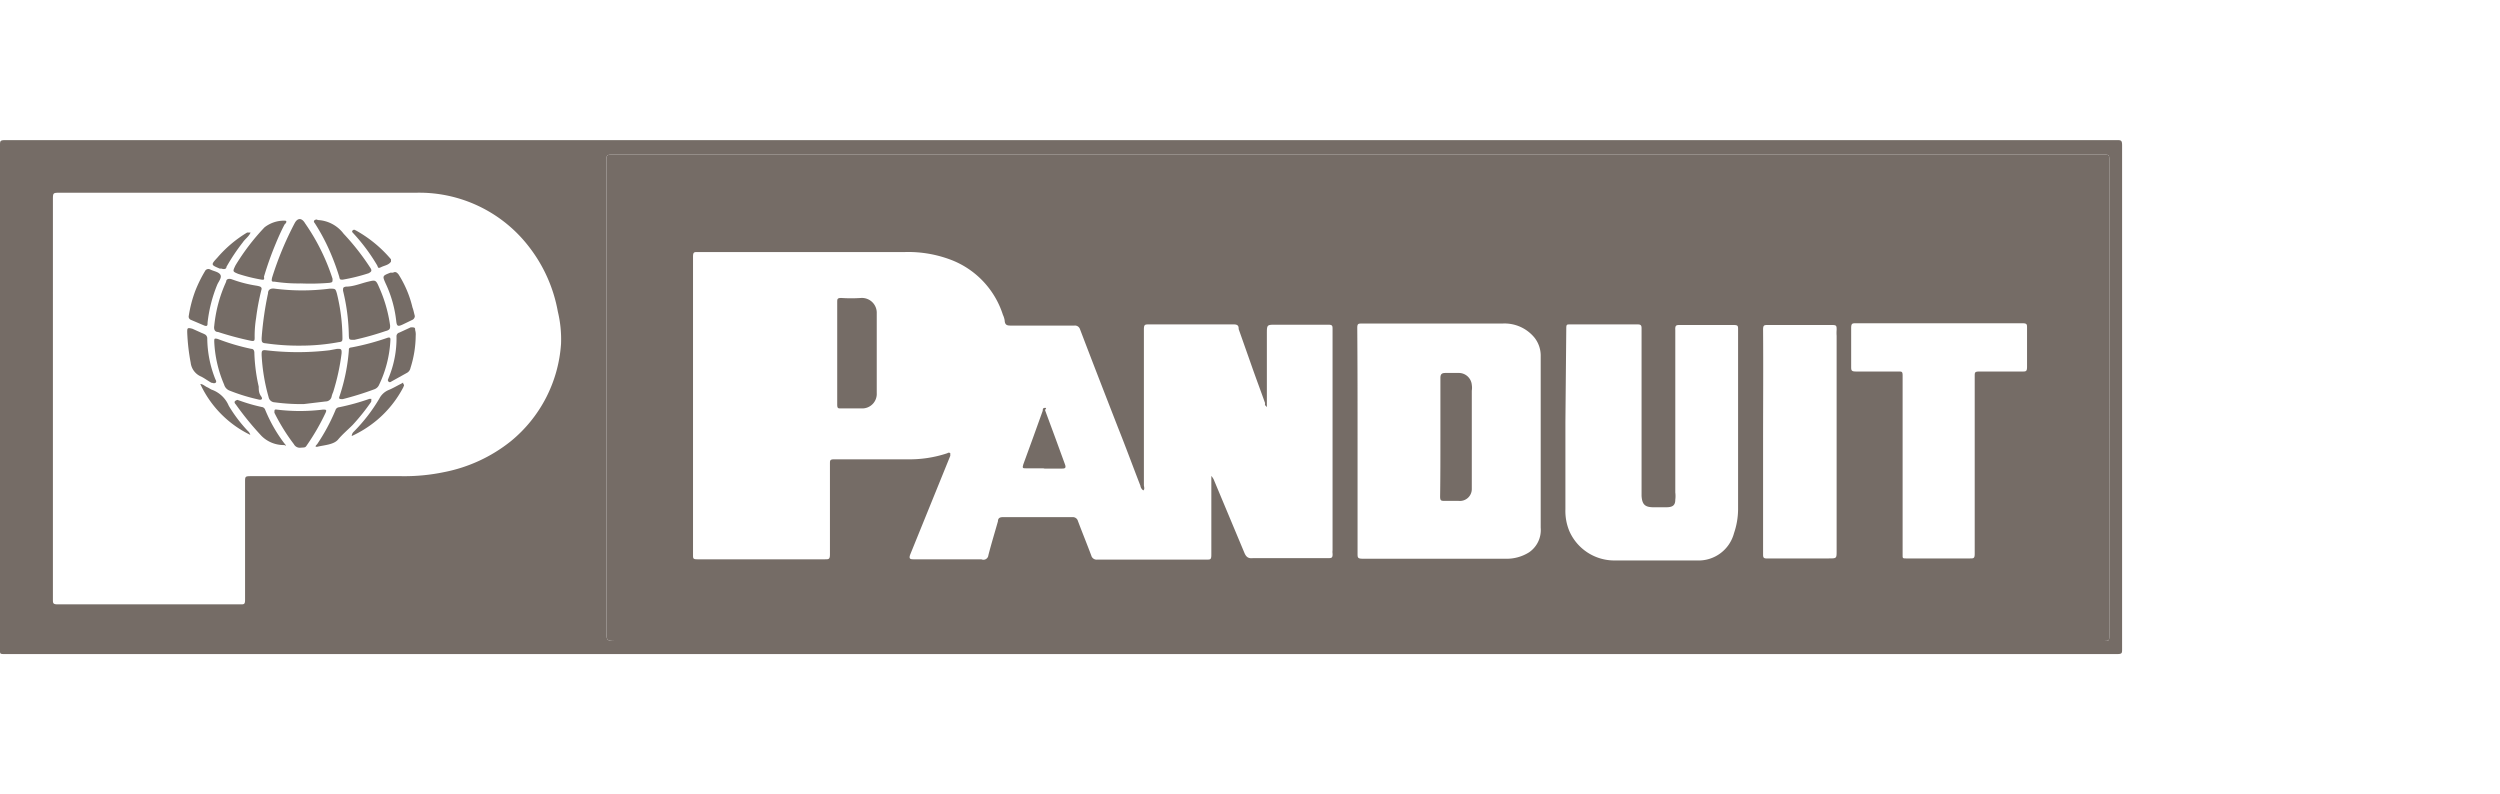 <?xml version="1.0" encoding="UTF-8"?> <svg xmlns="http://www.w3.org/2000/svg" id="Layer_1" data-name="Layer 1" viewBox="0 0 86 27.33"><defs><style>.cls-1{fill:#756c66;}</style></defs><path class="cls-1" d="M36.5,22.5H.19c-.21,0-.19,0-.19-.19V5c0-.15,0-.18.19-.18H72.81c.15,0,.19,0,.19.18V22.33c0,.14,0,.17-.18.17ZM46.72,5.32H21.11c-.25,0-.25,0-.25.25v16.1c0,.38,0,.38.37.38H72.35c.2,0,.21,0,.21-.19V5.54c0-.22,0-.22-.21-.22ZM1.82,13.68v6.94c0,.13,0,.17.17.17H8.28c.11,0,.15,0,.15-.15V16.59c0-.2,0-.21.21-.21h5.17a6.66,6.66,0,0,0,1.47-.14,5.29,5.29,0,0,0,2.29-1.06,4.73,4.73,0,0,0,1.73-3.36,4.07,4.07,0,0,0-.11-1.1,5.11,5.11,0,0,0-1-2.24,4.76,4.76,0,0,0-3.88-1.85c-4.08,0-8.16,0-12.24,0-.25,0-.25,0-.25.25Z"></path><path class="cls-1" d="M46.72,5.32H72.35c.21,0,.21,0,.21.22V21.86c0,.18,0,.19-.21.19H21.23c-.37,0-.37,0-.37-.38V5.57c0-.25,0-.25.25-.25ZM39.33,16.87a.23.23,0,0,1-.1-.16c-.26-.67-.51-1.35-.77-2-.44-1.13-.88-2.26-1.31-3.39a.18.18,0,0,0-.19-.12H34.8c-.14,0-.23,0-.24-.18a.7.7,0,0,0-.06-.19,3,3,0,0,0-1.73-1.87,4.13,4.13,0,0,0-1.63-.29H24c-.12,0-.16,0-.16.16V19.09c0,.12,0,.15.15.15h4.39c.13,0,.17,0,.17-.17,0-1,0-2.08,0-3.12,0-.11,0-.15.15-.15h2.5a4.08,4.08,0,0,0,1.39-.21.08.08,0,0,1,.1,0s0,.06,0,.09l-1.38,3.4c-.05.14,0,.16.11.16h2.34A.17.17,0,0,0,34,19.1c.1-.39.22-.78.33-1.17,0-.1.06-.14.16-.14h2.4a.18.18,0,0,1,.19.13c.15.4.31.79.46,1.19a.19.19,0,0,0,.21.14h3.76c.13,0,.16,0,.16-.17V16.51s0-.11,0-.13.06.07.08.11L42.8,19c.06.15.13.22.3.2h2.58c.12,0,.17,0,.16-.16a.41.41,0,0,1,0-.11V11.33c0-.12,0-.16-.15-.16h-1.8c-.31,0-.31,0-.31.32v1.78c0,.21,0,.43,0,.64,0,0,0,.08,0,.09s0,0-.06-.06a.11.11,0,0,1,0-.07c-.16-.45-.33-.9-.49-1.36l-.42-1.19c0-.07,0-.16-.16-.16H39.52c-.13,0-.17,0-.17.17,0,1.79,0,3.58,0,5.37C39.36,16.77,39.38,16.83,39.33,16.87Zm7.37-1.7c0,1.29,0,2.58,0,3.87,0,.14,0,.18.18.18h4.89A1.45,1.45,0,0,0,52.6,19a.93.93,0,0,0,.4-.85V12.26a1,1,0,0,0-.21-.64,1.33,1.33,0,0,0-1.11-.49c-1.61,0-3.22,0-4.83,0-.12,0-.16,0-.16.15C46.7,12.58,46.7,13.87,46.7,15.17Zm7.15-.65h0v3a1.8,1.8,0,0,0,.14.76,1.69,1.69,0,0,0,1.56,1c.94,0,1.88,0,2.83,0a1.26,1.26,0,0,0,1.27-.94,2.57,2.57,0,0,0,.14-.82V11.34c0-.13,0-.16-.16-.16H57.8c-.13,0-.18,0-.17.17,0,1.1,0,2.21,0,3.31l0,2.28a1,1,0,0,1,0,.25c0,.21-.11.26-.32.26h-.42c-.3,0-.4-.09-.42-.39,0-.54,0-1.07,0-1.61,0-1.38,0-2.76,0-4.14,0-.08,0-.15-.12-.15H54c-.1,0-.12,0-.12.14ZM65.45,16h0v3.1c0,.1,0,.11.12.11h2.2c.12,0,.16,0,.16-.16,0-2,0-4.07,0-6.11,0-.13,0-.16.17-.16h1.47c.12,0,.16,0,.16-.16,0-.44,0-.89,0-1.34,0-.12,0-.16-.16-.16H63.85c-.13,0-.17,0-.17.17,0,.44,0,.87,0,1.31,0,.14,0,.18.17.18h1.46c.11,0,.14,0,.14.14Zm-4.8-.82h0c0,1.29,0,2.58,0,3.87,0,.12,0,.17.16.16h2.1c.27,0,.27,0,.27-.26V11.55a1.34,1.34,0,0,1,0-.2c0-.14,0-.17-.16-.17h-2.2c-.13,0-.17,0-.17.16C60.66,12.63,60.65,13.92,60.65,15.21Z"></path><path class="cls-1" d="M10.33,11.89a7.93,7.93,0,0,1-1.19-.08C9,11.8,9,11.75,9,11.63a11.42,11.42,0,0,1,.22-1.54c0-.12.08-.18.23-.16a7.47,7.47,0,0,0,1.89,0c.2,0,.2,0,.25.17a6.52,6.52,0,0,1,.19,1.52c0,.1,0,.14-.13.15A7.17,7.17,0,0,1,10.33,11.89Z"></path><path class="cls-1" d="M10.45,13.9a6.79,6.79,0,0,1-1-.06.22.22,0,0,1-.21-.18A6.48,6.48,0,0,1,9,12.21c0-.13,0-.18.16-.16a9.27,9.27,0,0,0,2.17,0L11.6,12c.13,0,.16,0,.15.16a7.51,7.51,0,0,1-.29,1.33.78.78,0,0,0-.05.14.21.21,0,0,1-.21.18Z"></path><path class="cls-1" d="M10.35,9.75a5.45,5.45,0,0,1-.9-.06c-.1,0-.12,0-.09-.14a11.21,11.21,0,0,1,.77-1.86c.1-.2.25-.21.37,0a7.17,7.17,0,0,1,.94,1.9c0,.12,0,.12-.11.14A8,8,0,0,1,10.35,9.75Z"></path><path class="cls-1" d="M9,9.94a7.94,7.94,0,0,0-.19,1,3.85,3.85,0,0,0-.05.67c0,.1,0,.14-.14.11a10.88,10.88,0,0,1-1.12-.3c-.11,0-.15-.09-.13-.21a4.77,4.77,0,0,1,.41-1.52c0-.09.09-.12.2-.08a4.35,4.35,0,0,0,.86.22C8.93,9.85,9,9.86,9,9.94Z"></path><path class="cls-1" d="M13.42,11.2c0,.1,0,.15-.16.19a10,10,0,0,1-1.07.3c-.18,0-.18,0-.19-.14A6.89,6.89,0,0,0,11.8,10c0-.1,0-.12.1-.14.26,0,.51-.11.76-.17s.27-.07.38.19A4.83,4.83,0,0,1,13.42,11.2Z"></path><path class="cls-1" d="M13.43,11.7a4,4,0,0,1-.4,1.56.28.28,0,0,1-.15.13,10.56,10.56,0,0,1-1.09.34c-.1,0-.15,0-.11-.1A6.52,6.52,0,0,0,12,12.06c0-.07,0-.1.1-.11a8.57,8.57,0,0,0,1.23-.33C13.45,11.58,13.43,11.68,13.43,11.7Z"></path><path class="cls-1" d="M7.37,11.75c0-.1,0-.12.12-.09A7.5,7.5,0,0,0,8.64,12c.08,0,.11.06.11.14A6,6,0,0,0,8.9,13.3c0,.11,0,.22.08.33s0,.14-.1.11a6.45,6.45,0,0,1-1-.31.31.31,0,0,1-.17-.2A4.19,4.19,0,0,1,7.37,11.75Z"></path><path class="cls-1" d="M9,9.62a5.64,5.64,0,0,1-.81-.2C8,9.34,8,9.34,8.1,9.13a7.67,7.67,0,0,1,1-1.31,1.1,1.1,0,0,1,.69-.23c.1,0,.06.08,0,.13-.11.21-.21.43-.3.65a11.2,11.2,0,0,0-.41,1.15C9.1,9.62,9.08,9.63,9,9.62Z"></path><path class="cls-1" d="M11.79,9.62c-.09,0-.1,0-.12-.1a8.13,8.13,0,0,0-.38-1,6.85,6.85,0,0,0-.46-.84s-.07-.07,0-.11.08,0,.12,0a1.18,1.18,0,0,1,.87.47,8.27,8.27,0,0,1,.93,1.19c.06.1,0,.13-.07.17A6.34,6.34,0,0,1,11.79,9.62Z"></path><path class="cls-1" d="M10.35,15.4a.23.23,0,0,1-.24-.12,6.7,6.7,0,0,1-.67-1.08c0-.1,0-.12.08-.11a6.51,6.51,0,0,0,1.59,0c.1,0,.14,0,.09.11a7.62,7.62,0,0,1-.64,1.11C10.5,15.4,10.5,15.39,10.35,15.4Z"></path><path class="cls-1" d="M6.49,10.89A4.28,4.28,0,0,1,6.72,10a4.62,4.62,0,0,1,.33-.67.13.13,0,0,1,.18-.06c.12.06.29.08.35.18s-.06.23-.11.35a4.87,4.87,0,0,0-.33,1.3c0,.08,0,.14-.11.1L6.56,11A.12.12,0,0,1,6.49,10.89Z"></path><path class="cls-1" d="M10.91,15.37c-.05,0-.09,0,0-.09a6.6,6.6,0,0,0,.63-1.17.14.14,0,0,1,.12-.1,7.79,7.79,0,0,0,1.05-.29s.05,0,.06,0,0,.07,0,.1a7.24,7.24,0,0,1-.64.8c-.17.17-.35.32-.5.5S11.15,15.31,10.91,15.37Z"></path><path class="cls-1" d="M14.27,10.87a.15.15,0,0,1-.1.14l-.31.15c-.17.08-.21.07-.23-.12a4.07,4.07,0,0,0-.36-1.28c-.12-.27-.12-.27.16-.38l.09,0c.09-.05.14,0,.19.06a3.69,3.69,0,0,1,.48,1.14C14.22,10.65,14.24,10.76,14.27,10.87Z"></path><path class="cls-1" d="M6.44,11.43c0-.14,0-.17.18-.12l.4.18a.16.16,0,0,1,.11.16,3.88,3.88,0,0,0,.28,1.4s.06.09,0,.12-.08,0-.12,0-.25-.16-.38-.22a.59.59,0,0,1-.35-.47A7.07,7.07,0,0,1,6.44,11.43Z"></path><path class="cls-1" d="M9.83,15.31c0,.06,0,0-.07,0A1.08,1.08,0,0,1,9,15a10.32,10.32,0,0,1-.89-1.09s-.09-.08,0-.13.08,0,.13,0A5.84,5.84,0,0,0,9,14a.14.14,0,0,1,.12.09,5.11,5.11,0,0,0,.66,1.16Z"></path><path class="cls-1" d="M14.3,11.55a3.74,3.74,0,0,1-.18,1.11.24.24,0,0,1-.11.16l-.54.3s-.07.06-.11,0,0-.07,0-.1a3.56,3.56,0,0,0,.28-1.44.13.13,0,0,1,.1-.14l.39-.18c.11,0,.16,0,.15.09A.54.54,0,0,1,14.3,11.55Z"></path><path class="cls-1" d="M12.1,15a.21.21,0,0,1,.07-.15,5.78,5.78,0,0,0,.88-1.14.63.63,0,0,1,.31-.29c.15-.06.28-.14.42-.21s.06-.06.1,0,0,.07,0,.1a3.73,3.73,0,0,1-.91,1.14A3.88,3.88,0,0,1,12.1,15Z"></path><path class="cls-1" d="M6.89,13.21c.1,0,.17.09.26.12l.12.07a1,1,0,0,1,.6.56,5,5,0,0,0,.65.86.26.26,0,0,1,.09.14A3.65,3.65,0,0,1,6.89,13.21Z"></path><path class="cls-1" d="M8.62,8c-.06.14-.19.22-.27.34a6.81,6.81,0,0,0-.56.84c0,.08-.09.09-.17.06l-.06,0c-.31-.13-.31-.13-.08-.38A4.19,4.19,0,0,1,8.5,8S8.57,8,8.62,8Z"></path><path class="cls-1" d="M13.45,9v0c-.08.12-.22.13-.34.19s-.1,0-.14-.07a6.42,6.42,0,0,0-.83-1.11s-.06-.05,0-.09.06,0,.09,0a4.35,4.35,0,0,1,1.22,1Z"></path><path class="cls-1" d="M28.8,12.15V10.4c0-.11,0-.15.14-.15a5.14,5.14,0,0,0,.68,0,.51.51,0,0,1,.54.53v2.74a.5.5,0,0,1-.51.53h-.72c-.1,0-.13,0-.13-.14V12.15Z"></path><path class="cls-1" d="M35.94,16.11h-.65c-.1,0-.13,0-.09-.13.23-.62.45-1.24.67-1.85,0-.05,0-.1.08-.1s0,.05,0,.08c.23.62.46,1.24.68,1.85.06.15,0,.16-.11.16h-.63Z"></path><path class="cls-1" d="M49.55,15c0-.68,0-1.36,0-2,0-.13.05-.17.17-.17h.44a.45.45,0,0,1,.47.41.65.65,0,0,1,0,.2v3.14c0,.07,0,.15,0,.23a.41.41,0,0,1-.46.42H49.7c-.12,0-.16,0-.16-.15C49.55,16.4,49.55,15.72,49.55,15Z"></path></svg> 